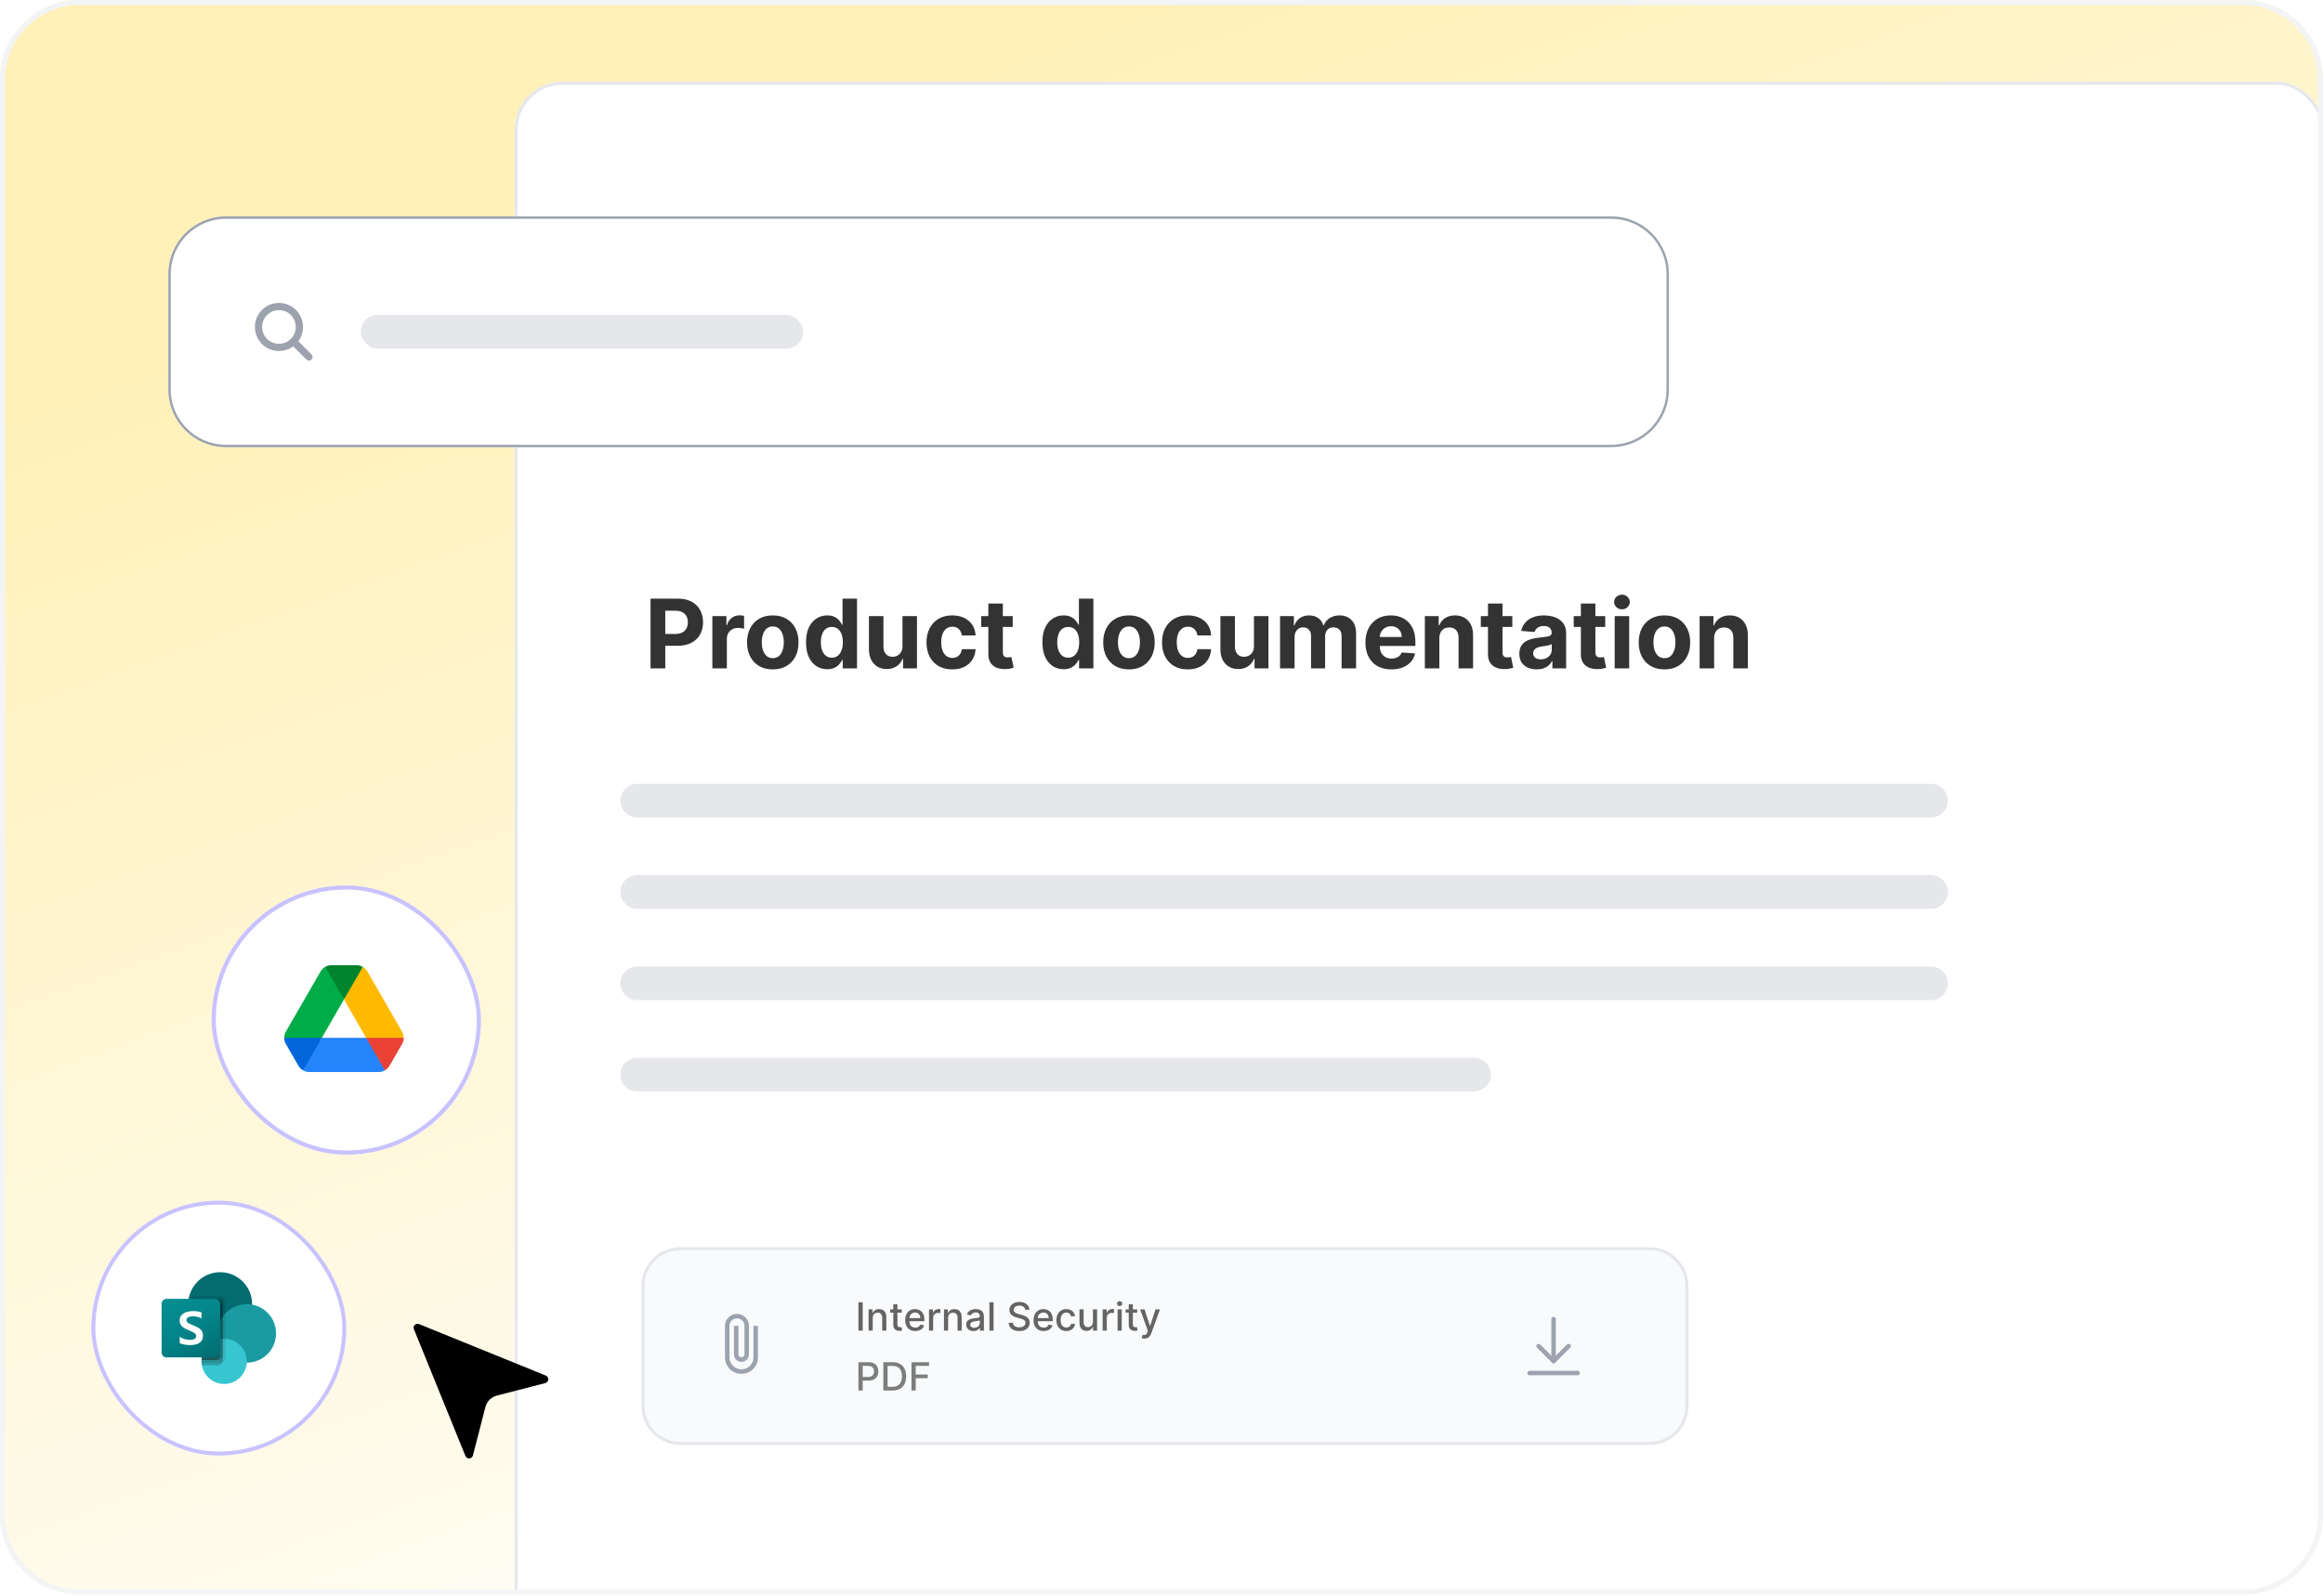<svg width="483" height="332" viewBox="0 0 483 332" fill="none" xmlns="http://www.w3.org/2000/svg">
<g clip-path="url(#clip0_1795_1260)">
<path d="M0 16.581C0 7.423 7.423 0 16.581 0H466.419C475.577 0 483 7.423 483 16.581V315.031C483 324.189 475.577 331.612 466.419 331.612H16.581C7.423 331.612 0 324.189 0 315.031V16.581Z" fill="url(#paint0_linear_1795_1260)"/>
<g filter="url(#filter0_d_1795_1260)">
<rect x="107" y="17" width="376.352" height="371.991" rx="9.97" fill="white"/>
<rect x="107.312" y="17.312" width="375.729" height="371.368" rx="9.658" stroke="#E5E7EB" stroke-width="0.623"/>
</g>
<path opacity="0.8" d="M135.26 139V124.499H140.982C142.081 124.499 143.018 124.709 143.793 125.129C144.567 125.544 145.157 126.123 145.563 126.864C145.973 127.6 146.179 128.45 146.179 129.413C146.179 130.376 145.971 131.225 145.556 131.962C145.14 132.698 144.538 133.272 143.75 133.682C142.967 134.093 142.018 134.298 140.904 134.298H137.257V131.841H140.408C140.998 131.841 141.484 131.74 141.867 131.537C142.254 131.329 142.542 131.044 142.73 130.68C142.924 130.312 143.021 129.89 143.021 129.413C143.021 128.931 142.924 128.511 142.73 128.152C142.542 127.789 142.254 127.508 141.867 127.31C141.48 127.107 140.989 127.005 140.394 127.005H138.326V139H135.26ZM148.114 139V128.124H151.038V130.022H151.151C151.349 129.347 151.682 128.837 152.15 128.492C152.617 128.143 153.155 127.968 153.764 127.968C153.915 127.968 154.078 127.978 154.253 127.997C154.427 128.015 154.581 128.041 154.713 128.075V130.751C154.571 130.709 154.375 130.671 154.125 130.638C153.875 130.605 153.646 130.588 153.438 130.588C152.995 130.588 152.598 130.685 152.249 130.878C151.904 131.067 151.63 131.332 151.427 131.671C151.229 132.011 151.13 132.403 151.13 132.847V139H148.114ZM160.68 139.212C159.58 139.212 158.629 138.979 157.827 138.511C157.029 138.039 156.413 137.383 155.978 136.543C155.544 135.698 155.327 134.719 155.327 133.605C155.327 132.481 155.544 131.499 155.978 130.659C156.413 129.814 157.029 129.158 157.827 128.691C158.629 128.218 159.58 127.982 160.68 127.982C161.78 127.982 162.729 128.218 163.526 128.691C164.329 129.158 164.947 129.814 165.382 130.659C165.816 131.499 166.033 132.481 166.033 133.605C166.033 134.719 165.816 135.698 165.382 136.543C164.947 137.383 164.329 138.039 163.526 138.511C162.729 138.979 161.78 139.212 160.68 139.212ZM160.694 136.876C161.195 136.876 161.612 136.734 161.947 136.451C162.283 136.163 162.535 135.771 162.705 135.276C162.88 134.78 162.967 134.216 162.967 133.583C162.967 132.951 162.88 132.387 162.705 131.891C162.535 131.395 162.283 131.004 161.947 130.716C161.612 130.428 161.195 130.284 160.694 130.284C160.189 130.284 159.764 130.428 159.42 130.716C159.08 131.004 158.823 131.395 158.648 131.891C158.478 132.387 158.393 132.951 158.393 133.583C158.393 134.216 158.478 134.78 158.648 135.276C158.823 135.771 159.08 136.163 159.42 136.451C159.764 136.734 160.189 136.876 160.694 136.876ZM172.002 139.177C171.176 139.177 170.428 138.965 169.757 138.54C169.092 138.11 168.563 137.48 168.171 136.649C167.784 135.814 167.591 134.789 167.591 133.576C167.591 132.33 167.791 131.294 168.193 130.468C168.594 129.637 169.127 129.016 169.793 128.606C170.463 128.19 171.197 127.982 171.995 127.982C172.604 127.982 173.111 128.086 173.517 128.294C173.928 128.497 174.258 128.752 174.509 129.059C174.764 129.361 174.957 129.658 175.089 129.951H175.181V124.499H178.191V139H175.217V137.258H175.089C174.948 137.56 174.747 137.86 174.487 138.157C174.232 138.45 173.9 138.693 173.489 138.887C173.083 139.08 172.587 139.177 172.002 139.177ZM172.958 136.777C173.444 136.777 173.855 136.644 174.19 136.38C174.53 136.111 174.789 135.736 174.969 135.254C175.153 134.773 175.245 134.209 175.245 133.562C175.245 132.915 175.155 132.354 174.976 131.877C174.797 131.4 174.537 131.032 174.197 130.772C173.857 130.513 173.444 130.383 172.958 130.383C172.462 130.383 172.045 130.517 171.705 130.786C171.365 131.055 171.108 131.428 170.933 131.905C170.758 132.382 170.671 132.934 170.671 133.562C170.671 134.195 170.758 134.754 170.933 135.24C171.112 135.722 171.369 136.099 171.705 136.373C172.045 136.642 172.462 136.777 172.958 136.777ZM187.645 134.369V128.124H190.661V139H187.765V137.024H187.652C187.407 137.662 186.998 138.174 186.427 138.561C185.861 138.948 185.169 139.142 184.353 139.142C183.626 139.142 182.986 138.976 182.434 138.646C181.881 138.316 181.449 137.846 181.138 137.237C180.831 136.628 180.675 135.899 180.671 135.049V128.124H183.687V134.511C183.692 135.153 183.864 135.66 184.204 136.033C184.544 136.406 184.999 136.593 185.57 136.593C185.934 136.593 186.274 136.51 186.59 136.345C186.906 136.175 187.161 135.925 187.355 135.594C187.553 135.264 187.65 134.855 187.645 134.369ZM197.988 139.212C196.874 139.212 195.916 138.976 195.113 138.504C194.316 138.028 193.702 137.367 193.272 136.522C192.848 135.677 192.635 134.704 192.635 133.605C192.635 132.49 192.85 131.513 193.279 130.673C193.714 129.828 194.33 129.17 195.128 128.698C195.925 128.221 196.874 127.982 197.974 127.982C198.923 127.982 199.754 128.155 200.466 128.499C201.179 128.844 201.743 129.328 202.159 129.951C202.574 130.574 202.803 131.306 202.845 132.146H199.999C199.919 131.603 199.706 131.166 199.362 130.836C199.022 130.501 198.576 130.333 198.024 130.333C197.556 130.333 197.148 130.461 196.799 130.716C196.454 130.966 196.185 131.332 195.991 131.813C195.798 132.295 195.701 132.878 195.701 133.562C195.701 134.256 195.795 134.846 195.984 135.332C196.178 135.818 196.449 136.189 196.799 136.444C197.148 136.699 197.556 136.826 198.024 136.826C198.368 136.826 198.677 136.755 198.951 136.614C199.23 136.472 199.459 136.267 199.638 135.998C199.822 135.724 199.942 135.396 199.999 135.014H202.845C202.798 135.844 202.572 136.576 202.166 137.209C201.765 137.836 201.21 138.327 200.502 138.681C199.794 139.035 198.956 139.212 197.988 139.212ZM210.562 128.124V130.39H204.012V128.124H210.562ZM205.499 125.518H208.515V135.658C208.515 135.936 208.558 136.154 208.643 136.309C208.728 136.46 208.846 136.567 208.997 136.628C209.153 136.689 209.332 136.72 209.535 136.72C209.677 136.72 209.818 136.708 209.96 136.685C210.101 136.656 210.21 136.635 210.286 136.621L210.76 138.865C210.609 138.913 210.396 138.967 210.123 139.028C209.849 139.094 209.516 139.135 209.124 139.149C208.397 139.177 207.76 139.08 207.213 138.858C206.67 138.637 206.247 138.292 205.945 137.825C205.643 137.357 205.494 136.767 205.499 136.054V125.518ZM221.149 139.177C220.323 139.177 219.575 138.965 218.904 138.54C218.239 138.11 217.71 137.48 217.318 136.649C216.931 135.814 216.738 134.789 216.738 133.576C216.738 132.33 216.938 131.294 217.34 130.468C217.741 129.637 218.274 129.016 218.94 128.606C219.61 128.19 220.344 127.982 221.142 127.982C221.751 127.982 222.258 128.086 222.664 128.294C223.075 128.497 223.405 128.752 223.656 129.059C223.911 129.361 224.104 129.658 224.236 129.951H224.328V124.499H227.338V139H224.364V137.258H224.236C224.095 137.56 223.894 137.86 223.634 138.157C223.379 138.45 223.047 138.693 222.636 138.887C222.23 139.08 221.734 139.177 221.149 139.177ZM222.105 136.777C222.591 136.777 223.002 136.644 223.337 136.38C223.677 136.111 223.936 135.736 224.116 135.254C224.3 134.773 224.392 134.209 224.392 133.562C224.392 132.915 224.302 132.354 224.123 131.877C223.944 131.4 223.684 131.032 223.344 130.772C223.004 130.513 222.591 130.383 222.105 130.383C221.609 130.383 221.192 130.517 220.852 130.786C220.512 131.055 220.255 131.428 220.08 131.905C219.905 132.382 219.818 132.934 219.818 133.562C219.818 134.195 219.905 134.754 220.08 135.24C220.259 135.722 220.517 136.099 220.852 136.373C221.192 136.642 221.609 136.777 222.105 136.777ZM234.732 139.212C233.632 139.212 232.681 138.979 231.878 138.511C231.08 138.039 230.464 137.383 230.03 136.543C229.596 135.698 229.379 134.719 229.379 133.605C229.379 132.481 229.596 131.499 230.03 130.659C230.464 129.814 231.08 129.158 231.878 128.691C232.681 128.218 233.632 127.982 234.732 127.982C235.831 127.982 236.78 128.218 237.578 128.691C238.381 129.158 238.999 129.814 239.433 130.659C239.867 131.499 240.085 132.481 240.085 133.605C240.085 134.719 239.867 135.698 239.433 136.543C238.999 137.383 238.381 138.039 237.578 138.511C236.78 138.979 235.831 139.212 234.732 139.212ZM234.746 136.876C235.246 136.876 235.664 136.734 235.999 136.451C236.334 136.163 236.587 135.771 236.757 135.276C236.931 134.78 237.019 134.216 237.019 133.583C237.019 132.951 236.931 132.387 236.757 131.891C236.587 131.395 236.334 131.004 235.999 130.716C235.664 130.428 235.246 130.284 234.746 130.284C234.241 130.284 233.816 130.428 233.471 130.716C233.131 131.004 232.874 131.395 232.699 131.891C232.529 132.387 232.445 132.951 232.445 133.583C232.445 134.216 232.529 134.78 232.699 135.276C232.874 135.771 233.131 136.163 233.471 136.451C233.816 136.734 234.241 136.876 234.746 136.876ZM246.96 139.212C245.846 139.212 244.888 138.976 244.085 138.504C243.287 138.028 242.674 137.367 242.244 136.522C241.819 135.677 241.607 134.704 241.607 133.605C241.607 132.49 241.822 131.513 242.251 130.673C242.686 129.828 243.302 129.17 244.099 128.698C244.897 128.221 245.846 127.982 246.946 127.982C247.895 127.982 248.725 128.155 249.438 128.499C250.151 128.844 250.715 129.328 251.13 129.951C251.546 130.574 251.775 131.306 251.817 132.146H248.971C248.891 131.603 248.678 131.166 248.334 130.836C247.994 130.501 247.548 130.333 246.995 130.333C246.528 130.333 246.12 130.461 245.77 130.716C245.426 130.966 245.157 131.332 244.963 131.813C244.77 132.295 244.673 132.878 244.673 133.562C244.673 134.256 244.767 134.846 244.956 135.332C245.15 135.818 245.421 136.189 245.77 136.444C246.12 136.699 246.528 136.826 246.995 136.826C247.34 136.826 247.649 136.755 247.923 136.614C248.201 136.472 248.43 136.267 248.61 135.998C248.794 135.724 248.914 135.396 248.971 135.014H251.817C251.77 135.844 251.543 136.576 251.138 137.209C250.736 137.836 250.182 138.327 249.474 138.681C248.766 139.035 247.928 139.212 246.96 139.212ZM260.723 134.369V128.124H263.739V139H260.843V137.024H260.73C260.485 137.662 260.076 138.174 259.505 138.561C258.939 138.948 258.247 139.142 257.43 139.142C256.704 139.142 256.064 138.976 255.512 138.646C254.959 138.316 254.527 137.846 254.216 137.237C253.909 136.628 253.753 135.899 253.749 135.049V128.124H256.765V134.511C256.77 135.153 256.942 135.66 257.282 136.033C257.622 136.406 258.077 136.593 258.648 136.593C259.012 136.593 259.352 136.51 259.668 136.345C259.984 136.175 260.239 135.925 260.433 135.594C260.631 135.264 260.728 134.855 260.723 134.369ZM266.152 139V128.124H269.027V130.043H269.154C269.381 129.406 269.759 128.903 270.287 128.535C270.816 128.167 271.448 127.982 272.185 127.982C272.931 127.982 273.566 128.169 274.09 128.542C274.614 128.91 274.963 129.41 275.138 130.043H275.251C275.473 129.42 275.874 128.922 276.455 128.549C277.04 128.171 277.731 127.982 278.529 127.982C279.544 127.982 280.368 128.306 281 128.953C281.638 129.594 281.956 130.506 281.956 131.686V139H278.947V132.28C278.947 131.676 278.786 131.223 278.465 130.921C278.144 130.619 277.743 130.468 277.262 130.468C276.714 130.468 276.287 130.642 275.98 130.992C275.673 131.336 275.52 131.792 275.52 132.358V139H272.596V132.217C272.596 131.683 272.442 131.258 272.135 130.942C271.833 130.626 271.434 130.468 270.939 130.468C270.604 130.468 270.301 130.553 270.032 130.723C269.768 130.888 269.558 131.122 269.402 131.424C269.246 131.721 269.168 132.07 269.168 132.472V139H266.152ZM289.295 139.212C288.177 139.212 287.214 138.986 286.406 138.533C285.604 138.075 284.986 137.428 284.551 136.593C284.117 135.752 283.9 134.759 283.9 133.612C283.9 132.493 284.117 131.511 284.551 130.666C284.986 129.821 285.597 129.163 286.385 128.691C287.178 128.218 288.108 127.982 289.175 127.982C289.892 127.982 290.56 128.098 291.179 128.329C291.802 128.556 292.345 128.898 292.807 129.356C293.275 129.814 293.638 130.39 293.898 131.084C294.157 131.773 294.287 132.58 294.287 133.505V134.334H285.104V132.465H291.448C291.448 132.03 291.353 131.646 291.165 131.31C290.976 130.975 290.714 130.713 290.379 130.524C290.048 130.331 289.664 130.234 289.225 130.234C288.767 130.234 288.361 130.34 288.007 130.553C287.657 130.76 287.384 131.041 287.185 131.395C286.987 131.745 286.886 132.134 286.881 132.564V134.341C286.881 134.879 286.98 135.344 287.178 135.736C287.381 136.128 287.667 136.43 288.035 136.642C288.403 136.855 288.84 136.961 289.345 136.961C289.68 136.961 289.987 136.914 290.265 136.819C290.544 136.725 290.782 136.583 290.981 136.394C291.179 136.205 291.33 135.974 291.434 135.7L294.223 135.884C294.082 136.555 293.792 137.14 293.353 137.641C292.918 138.136 292.357 138.523 291.667 138.802C290.983 139.076 290.192 139.212 289.295 139.212ZM299.272 132.712V139H296.256V128.124H299.13V130.043H299.258C299.499 129.41 299.902 128.91 300.469 128.542C301.035 128.169 301.722 127.982 302.529 127.982C303.284 127.982 303.943 128.148 304.505 128.478C305.066 128.809 305.503 129.281 305.815 129.894C306.126 130.503 306.282 131.23 306.282 132.075V139H303.266V132.613C303.27 131.948 303.1 131.428 302.756 131.055C302.411 130.678 301.937 130.489 301.333 130.489C300.927 130.489 300.568 130.576 300.256 130.751C299.949 130.926 299.709 131.181 299.534 131.516C299.364 131.846 299.277 132.245 299.272 132.712ZM314.444 128.124V130.39H307.895V128.124H314.444ZM309.381 125.518H312.398V135.658C312.398 135.936 312.44 136.154 312.525 136.309C312.61 136.46 312.728 136.567 312.879 136.628C313.035 136.689 313.214 136.72 313.417 136.72C313.559 136.72 313.701 136.708 313.842 136.685C313.984 136.656 314.092 136.635 314.168 136.621L314.642 138.865C314.491 138.913 314.279 138.967 314.005 139.028C313.731 139.094 313.399 139.135 313.007 139.149C312.28 139.177 311.643 139.08 311.095 138.858C310.552 138.637 310.13 138.292 309.828 137.825C309.525 137.357 309.377 136.767 309.381 136.054V125.518ZM319.51 139.205C318.816 139.205 318.198 139.085 317.655 138.844C317.112 138.599 316.683 138.238 316.367 137.761C316.055 137.279 315.899 136.68 315.899 135.962C315.899 135.358 316.01 134.851 316.232 134.44C316.454 134.029 316.756 133.699 317.138 133.449C317.521 133.199 317.955 133.01 318.441 132.882C318.932 132.755 319.447 132.665 319.985 132.613C320.617 132.547 321.127 132.486 321.514 132.429C321.901 132.368 322.182 132.278 322.357 132.16C322.531 132.042 322.619 131.867 322.619 131.636V131.594C322.619 131.145 322.477 130.798 322.194 130.553C321.915 130.307 321.519 130.185 321.004 130.185C320.462 130.185 320.03 130.305 319.709 130.546C319.388 130.782 319.175 131.079 319.071 131.438L316.282 131.211C316.423 130.55 316.702 129.979 317.117 129.498C317.533 129.012 318.068 128.639 318.724 128.379C319.385 128.115 320.15 127.982 321.019 127.982C321.623 127.982 322.201 128.053 322.753 128.195C323.31 128.336 323.804 128.556 324.233 128.853C324.667 129.151 325.01 129.533 325.26 130C325.51 130.463 325.635 131.018 325.635 131.664V139H322.775V137.492H322.69C322.515 137.832 322.281 138.131 321.989 138.391C321.696 138.646 321.344 138.847 320.934 138.993C320.523 139.135 320.049 139.205 319.51 139.205ZM320.374 137.124C320.818 137.124 321.21 137.036 321.55 136.862C321.89 136.682 322.156 136.442 322.35 136.139C322.543 135.837 322.64 135.495 322.64 135.113V133.959C322.546 134.02 322.416 134.077 322.251 134.128C322.09 134.176 321.908 134.221 321.705 134.263C321.502 134.301 321.299 134.336 321.096 134.369C320.893 134.398 320.709 134.424 320.544 134.447C320.19 134.499 319.881 134.582 319.617 134.695C319.352 134.808 319.147 134.962 319.001 135.155C318.854 135.344 318.781 135.58 318.781 135.863C318.781 136.274 318.93 136.588 319.227 136.805C319.529 137.017 319.912 137.124 320.374 137.124ZM333.76 128.124V130.39H327.211V128.124H333.76ZM328.698 125.518H331.714V135.658C331.714 135.936 331.756 136.154 331.841 136.309C331.926 136.46 332.044 136.567 332.195 136.628C332.351 136.689 332.531 136.72 332.734 136.72C332.875 136.72 333.017 136.708 333.158 136.685C333.3 136.656 333.409 136.635 333.484 136.621L333.959 138.865C333.807 138.913 333.595 138.967 333.321 139.028C333.047 139.094 332.715 139.135 332.323 139.149C331.596 139.177 330.959 139.08 330.411 138.858C329.868 138.637 329.446 138.292 329.144 137.825C328.842 137.357 328.693 136.767 328.698 136.054V125.518ZM335.725 139V128.124H338.742V139H335.725ZM337.24 126.722C336.792 126.722 336.407 126.573 336.086 126.276C335.77 125.974 335.612 125.613 335.612 125.193C335.612 124.777 335.77 124.421 336.086 124.123C336.407 123.821 336.792 123.67 337.24 123.67C337.689 123.67 338.071 123.821 338.387 124.123C338.708 124.421 338.869 124.777 338.869 125.193C338.869 125.613 338.708 125.974 338.387 126.276C338.071 126.573 337.689 126.722 337.24 126.722ZM346.072 139.212C344.972 139.212 344.021 138.979 343.218 138.511C342.421 138.039 341.805 137.383 341.37 136.543C340.936 135.698 340.719 134.719 340.719 133.605C340.719 132.481 340.936 131.499 341.37 130.659C341.805 129.814 342.421 129.158 343.218 128.691C344.021 128.218 344.972 127.982 346.072 127.982C347.172 127.982 348.12 128.218 348.918 128.691C349.721 129.158 350.339 129.814 350.773 130.659C351.208 131.499 351.425 132.481 351.425 133.605C351.425 134.719 351.208 135.698 350.773 136.543C350.339 137.383 349.721 138.039 348.918 138.511C348.12 138.979 347.172 139.212 346.072 139.212ZM346.086 136.876C346.586 136.876 347.004 136.734 347.339 136.451C347.674 136.163 347.927 135.771 348.097 135.276C348.272 134.78 348.359 134.216 348.359 133.583C348.359 132.951 348.272 132.387 348.097 131.891C347.927 131.395 347.674 131.004 347.339 130.716C347.004 130.428 346.586 130.284 346.086 130.284C345.581 130.284 345.156 130.428 344.811 130.716C344.472 131.004 344.214 131.395 344.04 131.891C343.87 132.387 343.785 132.951 343.785 133.583C343.785 134.216 343.87 134.78 344.04 135.276C344.214 135.771 344.472 136.163 344.811 136.451C345.156 136.734 345.581 136.876 346.086 136.876ZM356.403 132.712V139H353.386V128.124H356.261V130.043H356.388C356.629 129.41 357.033 128.91 357.599 128.542C358.166 128.169 358.852 127.982 359.66 127.982C360.415 127.982 361.073 128.148 361.635 128.478C362.197 128.809 362.634 129.281 362.945 129.894C363.257 130.503 363.412 131.23 363.412 132.075V139H360.396V132.613C360.401 131.948 360.231 131.428 359.886 131.055C359.542 130.678 359.067 130.489 358.463 130.489C358.057 130.489 357.698 130.576 357.387 130.751C357.08 130.926 356.839 131.181 356.665 131.516C356.495 131.846 356.407 132.245 356.403 132.712Z" fill="black"/>
<path d="M342.968 259.688C347.269 259.688 350.757 263.176 350.757 267.478V292.401C350.757 296.703 347.269 300.19 342.968 300.19H141.478C137.176 300.19 133.689 296.703 133.688 292.401V267.478C133.688 263.176 137.176 259.688 141.478 259.688H342.968Z" fill="#F9FAFB" stroke="#E5E7EB" stroke-width="0.623"/>
<path opacity="0.6" d="M179.373 270.834V276.726H178.484V270.834H179.373ZM181.458 274.102V276.726H180.598V272.307H181.424V273.026H181.479C181.58 272.792 181.739 272.604 181.956 272.463C182.175 272.321 182.45 272.25 182.782 272.25C183.083 272.25 183.346 272.313 183.573 272.44C183.799 272.564 183.974 272.75 184.099 272.998C184.224 273.245 184.286 273.551 184.286 273.915V276.726H183.426V274.019C183.426 273.699 183.343 273.448 183.176 273.268C183.009 273.086 182.78 272.995 182.488 272.995C182.289 272.995 182.111 273.038 181.956 273.124C181.803 273.21 181.681 273.337 181.591 273.504C181.503 273.669 181.458 273.868 181.458 274.102ZM187.502 272.307V272.998H185.089V272.307H187.502ZM185.736 271.249H186.596V275.428C186.596 275.595 186.621 275.721 186.671 275.805C186.721 275.888 186.785 275.944 186.863 275.975C186.944 276.004 187.031 276.018 187.125 276.018C187.194 276.018 187.255 276.013 187.306 276.004C187.358 275.994 187.398 275.986 187.427 275.981L187.583 276.691C187.533 276.71 187.462 276.729 187.37 276.749C187.278 276.77 187.163 276.781 187.025 276.783C186.798 276.787 186.587 276.747 186.392 276.662C186.196 276.578 186.038 276.448 185.917 276.271C185.796 276.095 185.736 275.873 185.736 275.607V271.249ZM190.31 276.815C189.875 276.815 189.5 276.722 189.186 276.536C188.873 276.348 188.631 276.084 188.461 275.745C188.292 275.403 188.208 275.004 188.208 274.545C188.208 274.093 188.292 273.694 188.461 273.349C188.631 273.003 188.869 272.734 189.174 272.54C189.481 272.347 189.839 272.25 190.25 272.25C190.499 272.25 190.741 272.291 190.975 272.373C191.209 272.456 191.419 272.585 191.605 272.762C191.791 272.938 191.937 273.167 192.045 273.449C192.152 273.729 192.206 274.07 192.206 274.47V274.775H188.694V274.131H191.363C191.363 273.905 191.317 273.704 191.225 273.53C191.133 273.353 191.004 273.214 190.837 273.113C190.672 273.011 190.478 272.96 190.256 272.96C190.014 272.96 189.803 273.02 189.623 273.139C189.444 273.256 189.306 273.409 189.209 273.599C189.113 273.787 189.065 273.991 189.065 274.212V274.715C189.065 275.01 189.116 275.261 189.22 275.469C189.326 275.676 189.472 275.834 189.66 275.943C189.848 276.051 190.068 276.104 190.319 276.104C190.482 276.104 190.631 276.081 190.765 276.035C190.899 275.987 191.015 275.916 191.113 275.822C191.211 275.728 191.285 275.612 191.337 275.474L192.151 275.621C192.086 275.861 191.969 276.071 191.8 276.251C191.633 276.429 191.423 276.568 191.17 276.668C190.919 276.766 190.632 276.815 190.31 276.815ZM193.16 276.726V272.307H193.991V273.009H194.038C194.118 272.771 194.26 272.584 194.463 272.448C194.668 272.31 194.9 272.241 195.159 272.241C195.213 272.241 195.276 272.243 195.349 272.247C195.424 272.251 195.482 272.255 195.525 272.261V273.084C195.49 273.074 195.429 273.064 195.341 273.052C195.252 273.039 195.164 273.032 195.076 273.032C194.873 273.032 194.691 273.075 194.532 273.162C194.375 273.246 194.25 273.364 194.158 273.515C194.066 273.665 194.02 273.836 194.02 274.027V276.726H193.16ZM197.129 274.102V276.726H196.269V272.307H197.095V273.026H197.149C197.251 272.792 197.41 272.604 197.627 272.463C197.845 272.321 198.121 272.25 198.452 272.25C198.753 272.25 199.017 272.313 199.243 272.44C199.47 272.564 199.645 272.75 199.77 272.998C199.894 273.245 199.957 273.551 199.957 273.915V276.726H199.097V274.019C199.097 273.699 199.013 273.448 198.846 273.268C198.68 273.086 198.45 272.995 198.159 272.995C197.959 272.995 197.782 273.038 197.627 273.124C197.473 273.21 197.352 273.337 197.261 273.504C197.173 273.669 197.129 273.868 197.129 274.102ZM202.396 276.823C202.116 276.823 201.863 276.772 201.637 276.668C201.41 276.563 201.231 276.41 201.099 276.211C200.968 276.011 200.903 275.767 200.903 275.477C200.903 275.228 200.951 275.023 201.047 274.862C201.143 274.701 201.272 274.573 201.435 274.479C201.598 274.385 201.78 274.314 201.982 274.266C202.183 274.218 202.388 274.182 202.597 274.157C202.862 274.126 203.077 274.101 203.242 274.082C203.407 274.061 203.526 274.027 203.601 273.981C203.676 273.935 203.713 273.861 203.713 273.757V273.737C203.713 273.486 203.642 273.291 203.501 273.153C203.361 273.015 203.152 272.946 202.873 272.946C202.584 272.946 202.356 273.01 202.189 273.139C202.024 273.265 201.91 273.406 201.847 273.561L201.038 273.377C201.134 273.109 201.274 272.892 201.458 272.727C201.644 272.56 201.858 272.44 202.1 272.365C202.341 272.288 202.595 272.25 202.862 272.25C203.038 272.25 203.225 272.271 203.423 272.313C203.622 272.353 203.808 272.428 203.981 272.537C204.155 272.647 204.298 272.803 204.41 273.006C204.521 273.208 204.576 273.469 204.576 273.792V276.726H203.736V276.122H203.702C203.646 276.233 203.563 276.342 203.452 276.449C203.34 276.557 203.198 276.646 203.023 276.717C202.849 276.788 202.64 276.823 202.396 276.823ZM202.583 276.133C202.821 276.133 203.024 276.086 203.193 275.992C203.363 275.898 203.493 275.775 203.581 275.624C203.671 275.47 203.716 275.306 203.716 275.132V274.562C203.686 274.593 203.626 274.622 203.538 274.649C203.452 274.674 203.353 274.696 203.242 274.715C203.13 274.732 203.022 274.748 202.917 274.764C202.811 274.777 202.723 274.789 202.652 274.798C202.485 274.819 202.333 274.855 202.195 274.905C202.058 274.955 201.949 275.027 201.867 275.12C201.786 275.213 201.746 275.335 201.746 275.489C201.746 275.702 201.825 275.863 201.982 275.972C202.139 276.079 202.339 276.133 202.583 276.133ZM206.582 270.834V276.726H205.722V270.834H206.582ZM213.165 272.382C213.134 272.11 213.008 271.899 212.785 271.749C212.563 271.598 212.283 271.522 211.945 271.522C211.704 271.522 211.495 271.56 211.318 271.637C211.142 271.712 211.005 271.815 210.907 271.948C210.811 272.078 210.763 272.227 210.763 272.394C210.763 272.534 210.796 272.654 210.861 272.756C210.928 272.858 211.015 272.943 211.123 273.012C211.232 273.079 211.349 273.136 211.474 273.182C211.598 273.226 211.718 273.262 211.833 273.291L212.408 273.441C212.596 273.487 212.789 273.549 212.987 273.628C213.184 273.706 213.367 273.81 213.536 273.938C213.705 274.067 213.841 274.226 213.945 274.416C214.05 274.606 214.103 274.833 214.103 275.097C214.103 275.431 214.016 275.727 213.844 275.986C213.673 276.245 213.425 276.449 213.099 276.599C212.775 276.749 212.383 276.823 211.922 276.823C211.481 276.823 211.1 276.753 210.777 276.613C210.455 276.473 210.203 276.275 210.021 276.018C209.839 275.759 209.738 275.452 209.719 275.097H210.611C210.628 275.31 210.697 275.488 210.818 275.63C210.94 275.77 211.097 275.874 211.287 275.943C211.478 276.01 211.688 276.044 211.917 276.044C212.168 276.044 212.391 276.005 212.587 275.926C212.784 275.845 212.94 275.734 213.053 275.592C213.166 275.448 213.223 275.281 213.223 275.089C213.223 274.914 213.173 274.771 213.073 274.66C212.975 274.549 212.842 274.457 212.673 274.384C212.506 274.311 212.317 274.247 212.106 274.191L211.41 274.002C210.939 273.873 210.565 273.684 210.288 273.435C210.014 273.186 209.877 272.856 209.877 272.445C209.877 272.106 209.969 271.81 210.153 271.556C210.337 271.303 210.587 271.107 210.901 270.967C211.216 270.825 211.57 270.754 211.965 270.754C212.364 270.754 212.716 270.824 213.021 270.964C213.328 271.104 213.57 271.297 213.746 271.542C213.922 271.786 214.015 272.066 214.022 272.382H213.165ZM217 276.815C216.565 276.815 216.19 276.722 215.875 276.536C215.563 276.348 215.321 276.084 215.151 275.745C214.982 275.403 214.897 275.004 214.897 274.545C214.897 274.093 214.982 273.694 215.151 273.349C215.321 273.003 215.559 272.734 215.864 272.54C216.171 272.347 216.529 272.25 216.94 272.25C217.189 272.25 217.431 272.291 217.665 272.373C217.899 272.456 218.109 272.585 218.295 272.762C218.481 272.938 218.627 273.167 218.735 273.449C218.842 273.729 218.896 274.07 218.896 274.47V274.775H215.384V274.131H218.053C218.053 273.905 218.007 273.704 217.915 273.53C217.823 273.353 217.693 273.214 217.527 273.113C217.362 273.011 217.168 272.96 216.945 272.96C216.704 272.96 216.493 273.02 216.313 273.139C216.134 273.256 215.996 273.409 215.898 273.599C215.803 273.787 215.755 273.991 215.755 274.212V274.715C215.755 275.01 215.806 275.261 215.91 275.469C216.015 275.676 216.162 275.834 216.35 275.943C216.538 276.051 216.758 276.104 217.009 276.104C217.172 276.104 217.32 276.081 217.455 276.035C217.589 275.987 217.705 275.916 217.803 275.822C217.9 275.728 217.975 275.612 218.027 275.474L218.841 275.621C218.776 275.861 218.659 276.071 218.49 276.251C218.323 276.429 218.113 276.568 217.86 276.668C217.609 276.766 217.322 276.815 217 276.815ZM221.711 276.815C221.284 276.815 220.915 276.718 220.607 276.524C220.3 276.329 220.064 276.059 219.899 275.716C219.734 275.373 219.652 274.98 219.652 274.537C219.652 274.088 219.736 273.692 219.905 273.349C220.073 273.003 220.311 272.734 220.618 272.54C220.925 272.347 221.286 272.25 221.703 272.25C222.038 272.25 222.337 272.312 222.6 272.437C222.863 272.559 223.075 272.732 223.236 272.954C223.399 273.177 223.496 273.437 223.526 273.734H222.689C222.643 273.527 222.538 273.349 222.373 273.199C222.21 273.049 221.991 272.975 221.717 272.975C221.477 272.975 221.267 273.038 221.087 273.164C220.909 273.289 220.77 273.467 220.67 273.699C220.57 273.93 220.52 274.202 220.52 274.516C220.52 274.839 220.569 275.117 220.667 275.351C220.765 275.585 220.903 275.766 221.081 275.894C221.261 276.023 221.473 276.087 221.717 276.087C221.88 276.087 222.028 276.057 222.16 275.998C222.294 275.936 222.406 275.849 222.496 275.736C222.588 275.623 222.653 275.487 222.689 275.328H223.526C223.496 275.613 223.403 275.868 223.247 276.093C223.092 276.317 222.884 276.494 222.623 276.622C222.364 276.751 222.06 276.815 221.711 276.815ZM227.245 274.893V272.307H228.108V276.726H227.262V275.96H227.216C227.114 276.196 226.951 276.393 226.727 276.55C226.505 276.705 226.228 276.783 225.896 276.783C225.612 276.783 225.361 276.721 225.142 276.596C224.925 276.47 224.755 276.283 224.63 276.035C224.507 275.788 224.446 275.482 224.446 275.118V272.307H225.306V275.014C225.306 275.315 225.39 275.555 225.556 275.733C225.723 275.912 225.94 276.001 226.206 276.001C226.368 276.001 226.528 275.96 226.687 275.88C226.848 275.799 226.981 275.678 227.087 275.515C227.194 275.352 227.247 275.144 227.245 274.893ZM229.263 276.726V272.307H230.095V273.009H230.141C230.221 272.771 230.363 272.584 230.567 272.448C230.772 272.31 231.004 272.241 231.263 272.241C231.316 272.241 231.38 272.243 231.453 272.247C231.527 272.251 231.586 272.255 231.628 272.261V273.084C231.593 273.074 231.532 273.064 231.444 273.052C231.356 273.039 231.267 273.032 231.179 273.032C230.976 273.032 230.795 273.075 230.636 273.162C230.478 273.246 230.354 273.364 230.262 273.515C230.17 273.665 230.124 273.836 230.124 274.027V276.726H229.263ZM232.372 276.726V272.307H233.232V276.726H232.372ZM232.807 271.626C232.657 271.626 232.529 271.576 232.421 271.476C232.316 271.374 232.263 271.253 232.263 271.113C232.263 270.972 232.316 270.851 232.421 270.751C232.529 270.649 232.657 270.599 232.807 270.599C232.956 270.599 233.084 270.649 233.189 270.751C233.297 270.851 233.35 270.972 233.35 271.113C233.35 271.253 233.297 271.374 233.189 271.476C233.084 271.576 232.956 271.626 232.807 271.626ZM236.452 272.307V272.998H234.039V272.307H236.452ZM234.686 271.249H235.546V275.428C235.546 275.595 235.571 275.721 235.621 275.805C235.67 275.888 235.735 275.944 235.813 275.975C235.894 276.004 235.981 276.018 236.075 276.018C236.144 276.018 236.205 276.013 236.256 276.004C236.308 275.994 236.348 275.986 236.377 275.981L236.532 276.691C236.483 276.71 236.412 276.729 236.32 276.749C236.228 276.77 236.112 276.781 235.974 276.783C235.748 276.787 235.537 276.747 235.342 276.662C235.146 276.578 234.988 276.448 234.867 276.271C234.746 276.095 234.686 275.873 234.686 275.607V271.249ZM237.947 278.382C237.819 278.382 237.702 278.372 237.596 278.351C237.491 278.332 237.412 278.311 237.36 278.288L237.567 277.583C237.725 277.625 237.865 277.643 237.987 277.637C238.11 277.632 238.218 277.586 238.312 277.499C238.408 277.413 238.493 277.272 238.565 277.077L238.672 276.783L237.055 272.307H237.976L239.095 275.736H239.141L240.26 272.307H241.183L239.362 277.315C239.278 277.545 239.17 277.74 239.04 277.899C238.91 278.06 238.754 278.181 238.574 278.262C238.394 278.342 238.185 278.382 237.947 278.382Z" fill="black"/>
<path opacity="0.5" d="M178.484 289.187V283.295H180.584C181.042 283.295 181.422 283.379 181.723 283.546C182.024 283.712 182.25 283.941 182.399 284.23C182.549 284.518 182.623 284.842 182.623 285.203C182.623 285.565 182.548 285.891 182.396 286.181C182.247 286.468 182.02 286.696 181.717 286.865C181.416 287.032 181.038 287.115 180.581 287.115H179.137V286.362H180.501C180.79 286.362 181.025 286.312 181.205 286.212C181.386 286.111 181.518 285.972 181.602 285.798C181.687 285.623 181.729 285.425 181.729 285.203C181.729 284.98 181.687 284.783 181.602 284.61C181.518 284.437 181.385 284.302 181.202 284.204C181.022 284.107 180.784 284.058 180.489 284.058H179.373V289.187H178.484ZM185.573 289.187H183.665V283.295H185.633C186.21 283.295 186.706 283.413 187.12 283.649C187.534 283.883 187.852 284.22 188.072 284.659C188.295 285.096 188.406 285.621 188.406 286.232C188.406 286.846 188.294 287.373 188.069 287.814C187.847 288.255 187.525 288.595 187.103 288.833C186.681 289.069 186.171 289.187 185.573 289.187ZM184.554 288.41H185.524C185.972 288.41 186.345 288.325 186.643 288.157C186.94 287.986 187.162 287.74 187.31 287.417C187.458 287.093 187.532 286.698 187.532 286.232C187.532 285.77 187.458 285.378 187.31 285.056C187.164 284.734 186.947 284.489 186.657 284.322C186.367 284.155 186.008 284.072 185.578 284.072H184.554V288.41ZM189.511 289.187V283.295H193.164V284.061H190.4V285.856H192.903V286.618H190.4V289.187H189.511Z" fill="black"/>
<path d="M323.024 283.057V274.334" stroke="#9CA3AF" stroke-width="0.935" stroke-linecap="round" stroke-linejoin="round"/>
<path d="M328.009 285.55H318.039" stroke="#9CA3AF" stroke-width="0.935" stroke-linecap="round" stroke-linejoin="round"/>
<path d="M326.14 279.942L323.024 283.059L319.908 279.942" stroke="#9CA3AF" stroke-width="0.935" stroke-linecap="round" stroke-linejoin="round"/>
<path d="M154.165 285.708C153.21 285.708 152.4 285.376 151.735 284.711C151.071 284.046 150.738 283.236 150.738 282.281V275.738C150.738 275.053 150.982 274.466 151.47 273.978C151.959 273.49 152.545 273.246 153.231 273.246C153.916 273.246 154.503 273.49 154.991 273.978C155.479 274.466 155.723 275.053 155.723 275.738V281.658C155.723 282.094 155.573 282.463 155.271 282.764C154.97 283.065 154.602 283.216 154.165 283.216C153.729 283.216 153.36 283.065 153.059 282.764C152.758 282.463 152.608 282.094 152.608 281.658V275.738H153.542V281.658C153.542 281.834 153.602 281.982 153.721 282.102C153.841 282.221 153.989 282.281 154.165 282.281C154.342 282.281 154.49 282.221 154.609 282.102C154.729 281.982 154.788 281.834 154.788 281.658V275.738C154.788 275.302 154.638 274.934 154.337 274.632C154.036 274.331 153.667 274.181 153.231 274.181C152.795 274.181 152.426 274.331 152.125 274.632C151.824 274.934 151.673 275.302 151.673 275.738V282.281C151.673 282.966 151.917 283.553 152.405 284.041C152.893 284.529 153.48 284.773 154.165 284.773C154.851 284.773 155.437 284.529 155.926 284.041C156.414 283.553 156.658 282.966 156.658 282.281V275.738H157.592V282.281C157.592 283.236 157.26 284.046 156.595 284.711C155.931 285.376 155.121 285.708 154.165 285.708Z" fill="#9CA3AF"/>
<path d="M129 166.5C129 164.567 130.567 163 132.5 163H401.5C403.433 163 405 164.567 405 166.5C405 168.433 403.433 170 401.5 170H132.5C130.567 170 129 168.433 129 166.5Z" fill="#E5E7EB"/>
<path d="M129 185.5C129 183.567 130.567 182 132.5 182H401.5C403.433 182 405 183.567 405 185.5C405 187.433 403.433 189 401.5 189H132.5C130.567 189 129 187.433 129 185.5Z" fill="#E5E7EB"/>
<path d="M129 204.5C129 202.567 130.567 201 132.5 201H401.5C403.433 201 405 202.567 405 204.5C405 206.433 403.433 208 401.5 208H132.5C130.567 208 129 206.433 129 204.5Z" fill="#E5E7EB"/>
<path d="M129 223.5C129 221.567 130.567 220 132.5 220H306.5C308.433 220 310 221.567 310 223.5C310 225.433 308.433 227 306.5 227H132.5C130.567 227 129 225.433 129 223.5Z" fill="#E5E7EB"/>
<g filter="url(#filter1_d_1795_1260)">
<path d="M35 57C35 50.373 40.373 45 47 45H335C341.627 45 347 50.373 347 57V81C347 87.627 341.627 93 335 93H47C40.373 93 35 87.627 35 81V57Z" fill="white"/>
<path d="M47 45.25H335C341.489 45.25 346.75 50.511 346.75 57V81C346.75 87.489 341.489 92.75 335 92.75H47C40.511 92.75 35.25 87.489 35.25 81V57C35.25 50.511 40.511 45.25 47 45.25Z" stroke="#9CA3AF" stroke-width="0.5"/>
<path fill-rule="evenodd" clip-rule="evenodd" d="M60.965 72.026C60.136 72.638 59.11 73 58 73C55.239 73 53 70.761 53 68C53 65.239 55.239 63 58 63C60.761 63 63 65.239 63 68C63 69.11 62.638 70.136 62.026 70.965L64.78 73.72C65.073 74.013 65.073 74.487 64.78 74.78C64.487 75.073 64.013 75.073 63.72 74.78L60.965 72.026ZM61.5 68C61.5 69.933 59.933 71.5 58 71.5C56.067 71.5 54.5 69.933 54.5 68C54.5 66.067 56.067 64.5 58 64.5C59.933 64.5 61.5 66.067 61.5 68Z" fill="#9CA3AF"/>
<rect x="75" y="65.5" width="92" height="7" rx="3.5" fill="#E5E7EB"/>
</g>
<g filter="url(#filter2_dddddd_1795_1260)">
<path d="M86.067 249.139C86.002 248.989 85.984 248.823 86.014 248.663C86.045 248.502 86.123 248.354 86.239 248.239C86.354 248.123 86.502 248.045 86.663 248.014C86.823 247.984 86.989 248.002 87.139 248.067L113.487 258.771C113.647 258.836 113.783 258.95 113.875 259.097C113.966 259.244 114.01 259.416 113.998 259.588C113.987 259.761 113.921 259.925 113.811 260.059C113.7 260.192 113.551 260.287 113.384 260.331L103.299 262.932C102.729 263.079 102.209 263.375 101.792 263.791C101.376 264.207 101.078 264.726 100.931 265.296L98.331 275.384C98.287 275.551 98.192 275.7 98.059 275.811C97.925 275.921 97.761 275.987 97.588 275.998C97.416 276.01 97.244 275.966 97.097 275.875C96.95 275.783 96.836 275.647 96.771 275.487L86.067 249.139Z" fill="black"/>
</g>
<g filter="url(#filter3_dd_1795_1260)">
<rect x="19" y="242" width="53" height="53" rx="26.5" fill="white"/>
<rect x="19.409" y="242.409" width="52.182" height="52.182" rx="26.091" stroke="#C8C3FF" stroke-width="0.818"/>
<path d="M45.779 270.158C49.447 270.158 52.42 267.185 52.42 263.518C52.42 259.85 49.447 256.877 45.779 256.877C42.112 256.877 39.139 259.85 39.139 263.518C39.139 267.185 42.112 270.158 45.779 270.158Z" fill="#036C70"/>
<path d="M51.309 275.692C54.671 275.692 57.397 272.966 57.397 269.604C57.397 266.242 54.671 263.517 51.309 263.517C47.947 263.517 45.222 266.242 45.222 269.604C45.222 272.966 47.947 275.692 51.309 275.692Z" fill="#1A9BA1"/>
<path d="M46.608 280.124C49.206 280.124 51.312 278.018 51.312 275.42C51.312 272.822 49.206 270.716 46.608 270.716C44.01 270.716 41.904 272.822 41.904 275.42C41.904 278.018 44.01 280.124 46.608 280.124Z" fill="#37C6D0"/>
<path opacity="0.1" d="M46.887 262.874V274.683C46.884 275.093 46.635 275.462 46.256 275.618C46.135 275.669 46.006 275.695 45.874 275.695H41.912C41.906 275.602 41.906 275.513 41.906 275.419C41.904 275.326 41.908 275.234 41.917 275.142C42.019 273.374 43.109 271.813 44.734 271.108V270.079C41.116 269.505 38.648 266.107 39.221 262.489C39.226 262.464 39.229 262.439 39.234 262.414C39.261 262.227 39.3 262.043 39.35 261.86H45.874C46.433 261.863 46.885 262.314 46.887 262.873L46.887 262.874Z" fill="black"/>
<path opacity="0.2" d="M45.316 262.406H39.228C38.613 266.017 41.042 269.444 44.654 270.059C44.763 270.077 44.873 270.093 44.984 270.106C43.268 270.919 42.018 273.23 41.911 275.133C41.902 275.225 41.898 275.318 41.9 275.41C41.9 275.504 41.9 275.593 41.906 275.686C41.916 275.872 41.94 276.057 41.978 276.24H45.315C45.725 276.237 46.094 275.988 46.25 275.609C46.301 275.488 46.328 275.359 46.328 275.227V263.418C46.325 262.86 45.874 262.408 45.316 262.405V262.406Z" fill="black"/>
<path opacity="0.2" d="M45.316 262.418H39.228C38.613 266.03 41.043 269.456 44.655 270.071C44.728 270.084 44.802 270.095 44.877 270.105C43.217 270.978 42.016 273.282 41.911 275.146H45.315C45.873 275.142 46.324 274.691 46.328 274.133V263.431C46.325 262.872 45.874 262.42 45.315 262.418H45.316Z" fill="black"/>
<path opacity="0.2" d="M44.762 262.418H39.228C38.647 265.827 40.784 269.112 44.136 269.962C42.867 271.413 42.088 273.227 41.911 275.146H44.761C45.32 275.144 45.772 274.692 45.774 274.133V263.431C45.774 262.872 45.32 262.418 44.761 262.418H44.762Z" fill="black"/>
<path d="M34.617 262.418H44.763C45.323 262.418 45.778 262.872 45.778 263.433V273.578C45.778 274.138 45.323 274.593 44.763 274.593H34.617C34.057 274.593 33.602 274.139 33.602 273.578V263.433C33.602 262.873 34.057 262.418 34.617 262.418Z" fill="url(#paint1_linear_1795_1260)"/>
<path d="M38.133 268.376C37.896 268.219 37.697 268.009 37.553 267.763C37.413 267.505 37.343 267.216 37.35 266.923C37.338 266.527 37.472 266.14 37.726 265.836C37.993 265.531 38.339 265.306 38.725 265.184C39.166 265.039 39.627 264.967 40.09 264.972C40.7 264.95 41.309 265.035 41.889 265.224V266.497C41.637 266.344 41.362 266.232 41.075 266.165C40.764 266.089 40.445 266.05 40.124 266.051C39.786 266.039 39.45 266.11 39.146 266.258C38.912 266.36 38.76 266.591 38.759 266.846C38.758 267.001 38.818 267.151 38.925 267.262C39.052 267.394 39.202 267.501 39.368 267.579C39.553 267.671 39.829 267.792 40.198 267.945C40.239 267.958 40.278 267.974 40.316 267.992C40.679 268.134 41.03 268.307 41.364 268.509C41.617 268.664 41.828 268.878 41.982 269.132C42.14 269.42 42.217 269.745 42.203 270.073C42.222 270.479 42.097 270.88 41.852 271.205C41.607 271.504 41.28 271.723 40.911 271.838C40.477 271.974 40.024 272.039 39.57 272.032C39.162 272.034 38.755 272.001 38.352 271.933C38.012 271.877 37.681 271.78 37.365 271.643V270.301C37.667 270.517 38.004 270.678 38.361 270.777C38.717 270.888 39.087 270.947 39.461 270.953C39.806 270.975 40.15 270.902 40.456 270.742C40.671 270.621 40.802 270.391 40.796 270.145C40.798 269.973 40.73 269.808 40.608 269.687C40.456 269.539 40.281 269.416 40.089 269.326C39.868 269.215 39.542 269.069 39.111 268.888C38.769 268.75 38.441 268.579 38.133 268.376H38.133Z" fill="white"/>
</g>
<g filter="url(#filter4_dd_1795_1260)">
<rect x="44" y="176" width="56" height="56" rx="28" fill="white"/>
<rect x="44.432" y="176.432" width="55.136" height="55.136" rx="27.568" stroke="#C8C3FF" stroke-width="0.864"/>
<path d="M60.969 211.633L62.065 213.527C62.293 213.925 62.62 214.238 63.005 214.466C64.106 213.069 64.872 211.996 65.304 211.249C65.742 210.49 66.281 209.304 66.92 207.69C65.198 207.463 63.893 207.35 63.005 207.35C62.153 207.35 60.848 207.463 59.09 207.69C59.09 208.131 59.204 208.572 59.431 208.971L60.969 211.633Z" fill="#0066DA"/>
<path d="M80.032 214.472C80.416 214.244 80.743 213.931 80.971 213.532L81.427 212.749L83.605 208.977C83.833 208.578 83.947 208.137 83.947 207.695C82.179 207.469 80.876 207.355 80.039 207.355C79.139 207.355 77.836 207.469 76.131 207.695C76.762 209.319 77.294 210.505 77.725 211.255C78.161 212.011 78.929 213.083 80.032 214.472Z" fill="#EA4335"/>
<path d="M71.519 199.716C72.793 198.177 73.671 196.991 74.153 196.157C74.541 195.485 74.968 194.413 75.435 192.939C75.05 192.712 74.609 192.598 74.153 192.598H68.886C68.43 192.598 67.989 192.726 67.605 192.939C68.197 194.629 68.701 195.832 69.114 196.547C69.57 197.337 70.372 198.394 71.519 199.716Z" fill="#00832D"/>
<path d="M76.118 207.693H66.921L63.006 214.47C63.39 214.698 63.832 214.812 64.287 214.812H78.751C79.207 214.812 79.648 214.683 80.033 214.47L76.118 207.693Z" fill="#2684FC"/>
<path d="M71.519 199.718L67.604 192.941C67.22 193.169 66.892 193.482 66.665 193.881L59.432 206.409C59.205 206.808 59.091 207.249 59.091 207.69H66.921L71.519 199.718Z" fill="#00AC47"/>
<path d="M79.99 200.147L76.374 193.883C76.146 193.484 75.819 193.171 75.435 192.943L71.519 199.72L76.118 207.692H83.934C83.934 207.251 83.82 206.81 83.592 206.411L79.99 200.147Z" fill="#FFBA00"/>
</g>
</g>
<path d="M16.581 0.519H466.419C475.29 0.519 482.481 7.71 482.481 16.581V315.031C482.481 323.902 475.29 331.094 466.419 331.094H16.581C7.71 331.094 0.519 323.902 0.519 315.031V16.581C0.519 7.71 7.71 0.519 16.581 0.519Z" stroke="#F3F4F6" stroke-width="1.036"/>
<defs>
<filter id="filter0_d_1795_1260" x="104.508" y="14.508" width="381.337" height="376.976" filterUnits="userSpaceOnUse" color-interpolation-filters="sRGB">
<feFlood flood-opacity="0" result="BackgroundImageFix"/>
<feColorMatrix in="SourceAlpha" type="matrix" values="0 0 0 0 0 0 0 0 0 0 0 0 0 0 0 0 0 0 127 0" result="hardAlpha"/>
<feMorphology radius="2.492" operator="dilate" in="SourceAlpha" result="effect1_dropShadow_1795_1260"/>
<feOffset/>
<feColorMatrix type="matrix" values="0 0 0 0 0.936 0 0 0 0 0.936 0 0 0 0 0.936 0 0 0 1 0"/>
<feBlend mode="normal" in2="BackgroundImageFix" result="effect1_dropShadow_1795_1260"/>
<feBlend mode="normal" in="SourceGraphic" in2="effect1_dropShadow_1795_1260" result="shape"/>
</filter>
<filter id="filter1_d_1795_1260" x="31" y="41" width="320" height="56" filterUnits="userSpaceOnUse" color-interpolation-filters="sRGB">
<feFlood flood-opacity="0" result="BackgroundImageFix"/>
<feColorMatrix in="SourceAlpha" type="matrix" values="0 0 0 0 0 0 0 0 0 0 0 0 0 0 0 0 0 0 127 0" result="hardAlpha"/>
<feMorphology radius="4" operator="dilate" in="SourceAlpha" result="effect1_dropShadow_1795_1260"/>
<feOffset/>
<feComposite in2="hardAlpha" operator="out"/>
<feColorMatrix type="matrix" values="0 0 0 0 0.572 0 0 0 0 0.572 0 0 0 0 0.572 0 0 0 0.1 0"/>
<feBlend mode="normal" in2="BackgroundImageFix" result="effect1_dropShadow_1795_1260"/>
<feBlend mode="normal" in="SourceGraphic" in2="effect1_dropShadow_1795_1260" result="shape"/>
</filter>
<filter id="filter2_dddddd_1795_1260" x="80.858" y="248" width="38.284" height="39.569" filterUnits="userSpaceOnUse" color-interpolation-filters="sRGB">
<feFlood flood-opacity="0" result="BackgroundImageFix"/>
<feColorMatrix in="SourceAlpha" type="matrix" values="0 0 0 0 0 0 0 0 0 0 0 0 0 0 0 0 0 0 127 0" result="hardAlpha"/>
<feOffset dy="2.675"/>
<feGaussianBlur stdDeviation="1.07"/>
<feColorMatrix type="matrix" values="0 0 0 0 0 0 0 0 0 0 0 0 0 0 0 0 0 0 0.02 0"/>
<feBlend mode="normal" in2="BackgroundImageFix" result="effect1_dropShadow_1795_1260"/>
<feColorMatrix in="SourceAlpha" type="matrix" values="0 0 0 0 0 0 0 0 0 0 0 0 0 0 0 0 0 0 127 0" result="hardAlpha"/>
<feOffset dy="6.427"/>
<feGaussianBlur stdDeviation="2.571"/>
<feColorMatrix type="matrix" values="0 0 0 0 0 0 0 0 0 0 0 0 0 0 0 0 0 0 0.028 0"/>
<feBlend mode="normal" in2="effect1_dropShadow_1795_1260" result="effect2_dropShadow_1795_1260"/>
<feColorMatrix in="SourceAlpha" type="matrix" values="0 0 0 0 0 0 0 0 0 0 0 0 0 0 0 0 0 0 127 0" result="hardAlpha"/>
<feOffset dy="2.675"/>
<feGaussianBlur stdDeviation="1.07"/>
<feColorMatrix type="matrix" values="0 0 0 0 0 0 0 0 0 0 0 0 0 0 0 0 0 0 0.02 0"/>
<feBlend mode="normal" in2="effect2_dropShadow_1795_1260" result="effect3_dropShadow_1795_1260"/>
<feColorMatrix in="SourceAlpha" type="matrix" values="0 0 0 0 0 0 0 0 0 0 0 0 0 0 0 0 0 0 127 0" result="hardAlpha"/>
<feOffset dy="6.427"/>
<feGaussianBlur stdDeviation="2.571"/>
<feColorMatrix type="matrix" values="0 0 0 0 0 0 0 0 0 0 0 0 0 0 0 0 0 0 0.028 0"/>
<feBlend mode="normal" in2="effect3_dropShadow_1795_1260" result="effect4_dropShadow_1795_1260"/>
<feColorMatrix in="SourceAlpha" type="matrix" values="0 0 0 0 0 0 0 0 0 0 0 0 0 0 0 0 0 0 127 0" result="hardAlpha"/>
<feOffset dy="2.675"/>
<feGaussianBlur stdDeviation="1.07"/>
<feColorMatrix type="matrix" values="0 0 0 0 0 0 0 0 0 0 0 0 0 0 0 0 0 0 0.02 0"/>
<feBlend mode="normal" in2="effect4_dropShadow_1795_1260" result="effect5_dropShadow_1795_1260"/>
<feColorMatrix in="SourceAlpha" type="matrix" values="0 0 0 0 0 0 0 0 0 0 0 0 0 0 0 0 0 0 127 0" result="hardAlpha"/>
<feOffset dy="6.427"/>
<feGaussianBlur stdDeviation="2.571"/>
<feColorMatrix type="matrix" values="0 0 0 0 0 0 0 0 0 0 0 0 0 0 0 0 0 0 0.028 0"/>
<feBlend mode="normal" in2="effect5_dropShadow_1795_1260" result="effect6_dropShadow_1795_1260"/>
<feBlend mode="normal" in="SourceGraphic" in2="effect6_dropShadow_1795_1260" result="shape"/>
</filter>
<filter id="filter3_dd_1795_1260" x="14.65" y="242" width="61.701" height="62.788" filterUnits="userSpaceOnUse" color-interpolation-filters="sRGB">
<feFlood flood-opacity="0" result="BackgroundImageFix"/>
<feColorMatrix in="SourceAlpha" type="matrix" values="0 0 0 0 0 0 0 0 0 0 0 0 0 0 0 0 0 0 127 0" result="hardAlpha"/>
<feOffset dy="2.263"/>
<feGaussianBlur stdDeviation="0.905"/>
<feColorMatrix type="matrix" values="0 0 0 0 0 0 0 0 0 0 0 0 0 0 0 0 0 0 0.02 0"/>
<feBlend mode="normal" in2="BackgroundImageFix" result="effect1_dropShadow_1795_1260"/>
<feColorMatrix in="SourceAlpha" type="matrix" values="0 0 0 0 0 0 0 0 0 0 0 0 0 0 0 0 0 0 127 0" result="hardAlpha"/>
<feOffset dy="5.438"/>
<feGaussianBlur stdDeviation="2.175"/>
<feColorMatrix type="matrix" values="0 0 0 0 0 0 0 0 0 0 0 0 0 0 0 0 0 0 0.028 0"/>
<feBlend mode="normal" in2="effect1_dropShadow_1795_1260" result="effect2_dropShadow_1795_1260"/>
<feBlend mode="normal" in="SourceGraphic" in2="effect2_dropShadow_1795_1260" result="shape"/>
</filter>
<filter id="filter4_dd_1795_1260" x="39.403" y="176" width="65.193" height="66.342" filterUnits="userSpaceOnUse" color-interpolation-filters="sRGB">
<feFlood flood-opacity="0" result="BackgroundImageFix"/>
<feColorMatrix in="SourceAlpha" type="matrix" values="0 0 0 0 0 0 0 0 0 0 0 0 0 0 0 0 0 0 127 0" result="hardAlpha"/>
<feOffset dy="2.391"/>
<feGaussianBlur stdDeviation="0.956"/>
<feColorMatrix type="matrix" values="0 0 0 0 0 0 0 0 0 0 0 0 0 0 0 0 0 0 0.02 0"/>
<feBlend mode="normal" in2="BackgroundImageFix" result="effect1_dropShadow_1795_1260"/>
<feColorMatrix in="SourceAlpha" type="matrix" values="0 0 0 0 0 0 0 0 0 0 0 0 0 0 0 0 0 0 127 0" result="hardAlpha"/>
<feOffset dy="5.746"/>
<feGaussianBlur stdDeviation="2.298"/>
<feColorMatrix type="matrix" values="0 0 0 0 0 0 0 0 0 0 0 0 0 0 0 0 0 0 0.028 0"/>
<feBlend mode="normal" in2="effect1_dropShadow_1795_1260" result="effect2_dropShadow_1795_1260"/>
<feBlend mode="normal" in="SourceGraphic" in2="effect2_dropShadow_1795_1260" result="shape"/>
</filter>
<linearGradient id="paint0_linear_1795_1260" x1="241.5" y1="-4.79342e-06" x2="351.928" y2="306.137" gradientUnits="userSpaceOnUse">
<stop stop-color="#FFF1B8"/>
<stop offset="1" stop-color="white"/>
</linearGradient>
<linearGradient id="paint1_linear_1795_1260" x1="35.718" y1="261.626" x2="43.662" y2="275.385" gradientUnits="userSpaceOnUse">
<stop stop-color="#058F92"/>
<stop offset="0.5" stop-color="#038489"/>
<stop offset="1" stop-color="#026D71"/>
</linearGradient>
<clipPath id="clip0_1795_1260">
<path d="M0 16.581C0 7.423 7.423 0 16.581 0H466.419C475.577 0 483 7.423 483 16.581V315.031C483 324.189 475.577 331.612 466.419 331.612H16.581C7.423 331.612 0 324.189 0 315.031V16.581Z" fill="white"/>
</clipPath>
</defs>
</svg>
